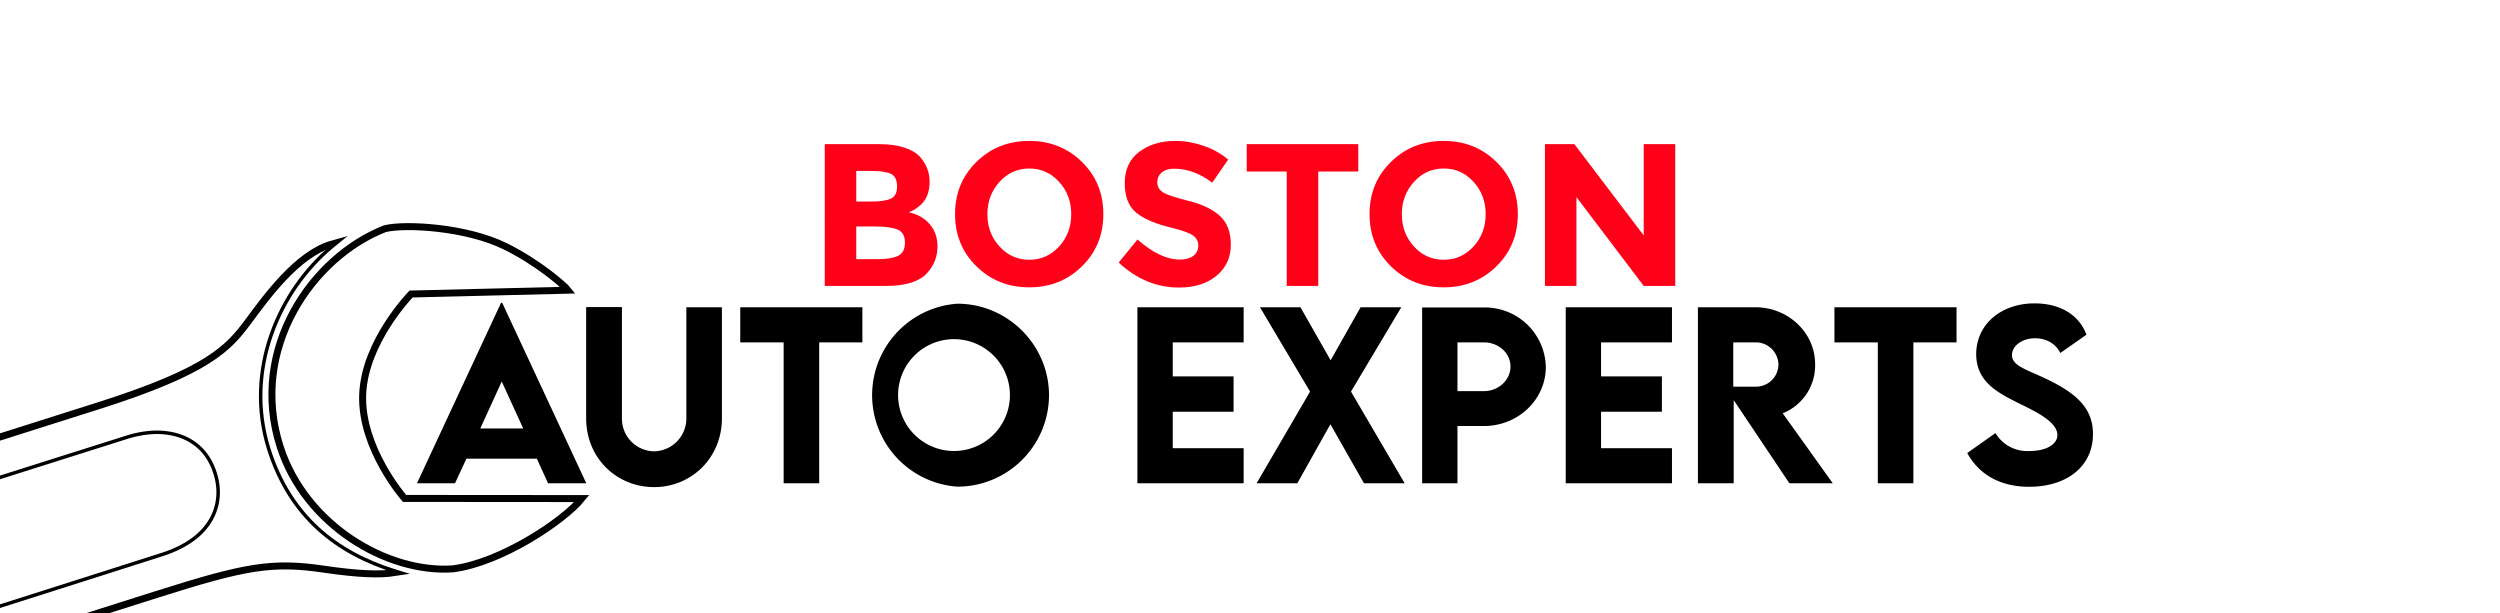 <svg xmlns="http://www.w3.org/2000/svg" xmlns:xlink="http://www.w3.org/1999/xlink" width="1910" height="468.333" viewBox="0 0 1432.5 351.25"><g data-name="svg2"><clipPath id="a"><path transform="matrix(1 0 0 -1 0 351.25)" d="M0 351.25h1432.5V0H0z"/></clipPath><g clip-path="url(#a)"><path d="M941.856 82.604h18.06v81.227h-18.06l-38.552-50.893v50.893h-18.06V82.604h16.889l39.718 52.295V82.604m-90.54 40.149c0-7.238-2.32-13.419-6.95-18.532-4.63-5.113-10.328-7.669-17.08-7.669-6.755 0-12.448 2.556-17.078 7.669-4.63 5.113-6.951 11.294-6.951 18.532 0 7.248 2.31 13.398 6.946 18.48 4.63 5.072 10.318 7.608 17.074 7.608 6.745 0 12.443-2.536 17.074-7.608 4.63-5.082 6.945-11.232 6.945-18.48zm6.135 29.866c-8.182 8.019-18.254 12.028-30.215 12.028-11.961 0-22.038-4.014-30.216-12.033-8.183-8.018-12.27-17.993-12.27-29.928 0-11.925 4.087-21.899 12.27-29.918 8.178-8.018 18.25-12.027 30.216-12.027 11.96 0 22.033 4.004 30.215 12.027 8.183 8.019 12.269 17.993 12.269 29.928 0 11.925-4.086 21.9-12.27 29.918zM755.362 98.292v65.539h-18.07V98.292h-22.916V82.604h63.912v15.688h-22.926m-89.63.524c-1.746 1.437-2.608 3.336-2.608 5.698 0 2.361 1.063 4.24 3.183 5.631 2.125 1.396 7.022 3.044 14.707 4.938 7.68 1.9 13.64 4.749 17.885 8.543 4.24 3.798 6.366 9.342 6.366 16.617 0 7.289-2.721 13.193-8.163 17.72-5.441 4.533-12.602 6.802-21.478 6.802-12.813 0-24.353-4.774-34.615-14.297l10.765-13.244c8.727 7.67 16.786 11.499 24.199 11.499 3.316 0 5.919-.719 7.813-2.146 1.889-1.437 2.839-3.378 2.839-5.816 0-2.438-1.011-4.374-3.02-5.811-2.001-1.437-5.98-2.885-11.924-4.363-9.425-2.239-16.31-5.165-20.667-8.768-4.363-3.594-6.54-9.256-6.54-16.967 0-7.7 2.757-13.655 8.275-17.833 5.519-4.184 12.408-6.278 20.662-6.278 5.406 0 10.806.924 16.212 2.792 5.4 1.848 10.113 4.487 14.117 7.895l-9.138 13.245c-7.032-5.339-14.281-8.008-21.766-8.008-3.013 0-5.39.708-7.12 2.14m-51.894 23.948c0-7.238-2.31-13.419-6.946-18.532-4.635-5.113-10.328-7.669-17.08-7.669-6.75 0-12.442 2.556-17.073 7.669-4.635 5.113-6.95 11.294-6.95 18.532 0 7.248 2.31 13.398 6.95 18.48 4.63 5.072 10.319 7.608 17.074 7.608 6.75 0 12.444-2.536 17.079-7.608 4.63-5.082 6.946-11.232 6.946-18.48m6.129 29.866c-8.177 8.019-18.25 12.028-30.21 12.028-11.961 0-22.038-4.014-30.216-12.033-8.188-8.018-12.28-17.993-12.28-29.928 0-11.925 4.092-21.899 12.27-29.918 8.183-8.018 18.255-12.027 30.22-12.027 11.962 0 22.034 4.004 30.216 12.027 8.183 8.019 12.269 17.993 12.269 29.928 0 11.925-4.086 21.9-12.27 29.918zm-129.312-4.127h12.387c5.17 0 9.05-.636 11.633-1.915 2.582-1.283 3.876-3.798 3.876-7.561 0-3.748-1.371-6.232-4.107-7.434-2.747-1.206-7.126-1.807-13.142-1.807h-10.647v18.707zm0-32.998h8.573c5.01 0 8.727-.544 11.165-1.627 2.429-1.078 3.645-3.429 3.645-7.033 0-3.593-1.12-5.986-3.357-7.146-2.233-1.16-6.016-1.745-11.345-1.745h-8.676v17.556zm17.367 48.337h-35.421V82.604h31.483c5.478 0 10.206.667 14.184 1.976 3.968 1.32 6.956 3.101 8.968 5.349 3.625 4.184 5.442 8.907 5.442 14.169 0 6.365-2.053 11.088-6.14 14.184-1.386 1.078-2.351 1.76-2.89 2.032-.54.273-1.504.719-2.895 1.335 5.02 1.088 9.014 3.352 11.986 6.802 2.968 3.439 4.456 7.726 4.456 12.834 0 5.662-1.93 10.657-5.79 14.989-4.477 5.042-12.27 7.557-23.383 7.557z" fill="#ff0019" fill-rule="evenodd"/></g><symbol id="b"><path d="M.586 0h.171L.381.807H.376L0 0h.17l.051.11h.315L.586 0M.283.245l.096.21.096-.21H.283z"/></symbol><symbol id="c"><path d="M.304 0C.47 0 .607.13.607.308v.496H.448V.31A.147.147 0 0 0 .303.16.146.146 0 0 0 .16.31v.495H0V.308C0 .13.136 0 .304 0z"/></symbol><symbol id="d"><path d="M.546.787H0V.63h.194V0h.159v.63h.193v.157z"/></symbol><symbol id="e"><path d="M.409 0a.41.41 0 0 1 .41.408c0 .226-.185.41-.41.41A.41.41 0 0 1 .41 0m0 .16a.25.25 0 1 0 0 .499.25.25 0 0 0 0-.499z"/></symbol><symbol id="f"><path d="M0 0z"/></symbol><symbol id="g"><path d="M.475.631v.156H0V0h.475v.157H.158V.32H.43v.158H.158V.63h.317z"/></symbol><symbol id="h"><path d="M0 0h.182L.33.264.48 0h.182l-.24.41.225.377H.465L.331.55.196.787H.015L.239.41 0 0z"/></symbol><symbol id="i"><path d="M0 0h.158v.256h.118C.43.256.553.375.553.52a.272.272 0 0 1-.277.266H0V0m.276.412H.158V.63h.118C.342.63.395.582.395.522S.342.412.276.412z"/></symbol><symbol id="j"><path d="M.603 0 .379.313a.23.23 0 0 1 .145.22c0 .14-.12.254-.267.254H0V0H.16v.372L.409 0h.194M.158.63H.26A.101.101 0 0 0 .36.531.1.1 0 0 0 .26.432H.158V.63z"/></symbol><symbol id="k"><path d="M.277 0c.168 0 .285.091.285.235C.563.356.48.422.35.484.26.526.2.542.2.589c0 .04.044.075.103.075.044 0 .09-.019.113-.066L.533.68C.497.775.408.82.3.82.156.82.04.73.04.592.041.468.138.42.227.375.309.335.403.29.403.231.403.19.353.16.28.16A.166.166 0 0 0 .126.24L0 .151C.053.054.148 0 .277 0z"/></symbol><use xlink:href="#b" transform="matrix(128.161 0 0 -128.161 238.928 276.922)"/><use xlink:href="#c" transform="matrix(128.161 0 0 -128.161 335.865 279.112)"/><use xlink:href="#d" transform="matrix(128.161 0 0 -128.161 424.166 276.922)"/><use xlink:href="#e" transform="matrix(128.161 0 0 -128.161 496.124 278.862)"/><use xlink:href="#f" transform="matrix(128.161 0 0 -128.161 605.422 276.922)"/><use xlink:href="#g" transform="matrix(128.161 0 0 -128.161 651.734 276.922)"/><use xlink:href="#h" transform="matrix(128.161 0 0 -128.161 720.03 276.922)"/><use xlink:href="#i" transform="matrix(128.161 0 0 -128.161 814.883 276.922)"/><use xlink:href="#g" transform="matrix(128.161 0 0 -128.161 897.162 276.922)"/><use xlink:href="#j" transform="matrix(128.161 0 0 -128.161 972.904 276.922)"/><use xlink:href="#d" transform="matrix(128.161 0 0 -128.161 1051.127 276.922)"/><use xlink:href="#k" transform="matrix(128.161 0 0 -128.161 1127.233 278.924)"/><clipPath id="l"><path transform="matrix(1 0 0 -1 0 351.25)" d="M0 351.25h1432.5V0H0z"/></clipPath><g clip-path="url(#l)" stroke-miterlimit="10" fill="none" stroke="#000"><path stroke-width="4" d="M259.438 325.954c-37.59 2.544-84.377-24.986-98.859-69.836-18.192-56.34 18.498-108.937 60.03-125.081 11.632-2.857 46.466-.939 68.902 10.1 19.044 9.37 34.135 22.711 36.011 25.143l-89.968 2.193s-26.623 27.204-27.743 57.653c-1.138 30.903 23.99 59.473 23.99 59.473l101.594.08c-10.479 12.894-46.49 36.839-73.957 40.275zM189.399 140.675c.37-.31.745-.616 1.119-.919-20.168 5.614-38.057 30.725-48.32 44.525-11.231 15.103-22.598 28.18-85.805 48.23l-739.333 234.53"/><path stroke-width="2" d="M226.23 327.199c-33.2-10.369-59.875-30.985-72.145-69.668-14.415-45.44 5.965-91.101 36.16-116.261"/><path stroke-width="4" d="M-644.755 573.623 89.857 340.59c50.773-16.106 66.118-18.812 95.735-14.455 19.738 2.903 32.072 3.292 40.305 2.01-.31-.094-.618-.19-.926-.285"/><path stroke-width="2" d="M113.556 306.635c-5.786 5.12-13.21 8.71-20.517 11.043-120.973 38.639-242.044 76.969-363.09 115.375-121.064 38.403-242.048 76.878-363.213 114.996-7.9 2.486-16.795 3.779-25.077 2.644-12.712-1.741-21.04-10.34-25.022-24.915-3.963-14.506-.972-25.651 8.672-33.953 5.635-4.851 12.773-8.25 19.812-10.49A513818.006 513818.006 0 0 1 72.353 250.652c6.738-2.132 14.171-3.408 21.26-2.793 13.18 1.144 24.396 7.912 29.346 22.404 4.96 14.523.534 27.578-9.403 36.373z"/><path stroke-width="4" d="M113.556-175.143c-5.786 5.121-13.21 8.71-20.517 11.043-120.973 38.639-242.044 76.969-363.09 115.375C-391.116-10.322-512.1 28.153-633.265 66.271c-7.9 2.486-16.795 3.779-25.077 2.644-12.712-1.741-21.04-10.339-25.022-24.915-3.963-14.506-.972-25.651 8.672-33.953 5.635-4.85 12.773-8.25 19.812-10.489A513818.006 513818.006 0 0 1 72.353-231.127c6.738-2.132 14.171-3.408 21.26-2.793 13.18 1.144 24.396 7.912 29.346 22.404 4.96 14.523.534 27.578-9.403 36.373zM-644.756 91.845 89.856-141.188c50.773-16.106 66.118-18.812 95.736-14.455 19.737 2.903 32.071 3.292 40.305 2.01-33.659-10.256-59.155-31.816-71.54-70.857-14.59-45.999 5.326-92.584 36.16-117.532-20.168 5.614-38.056 30.726-48.319 44.525-11.232 15.104-22.599 28.18-85.806 48.231L-682.94-14.736"/></g></g></svg>